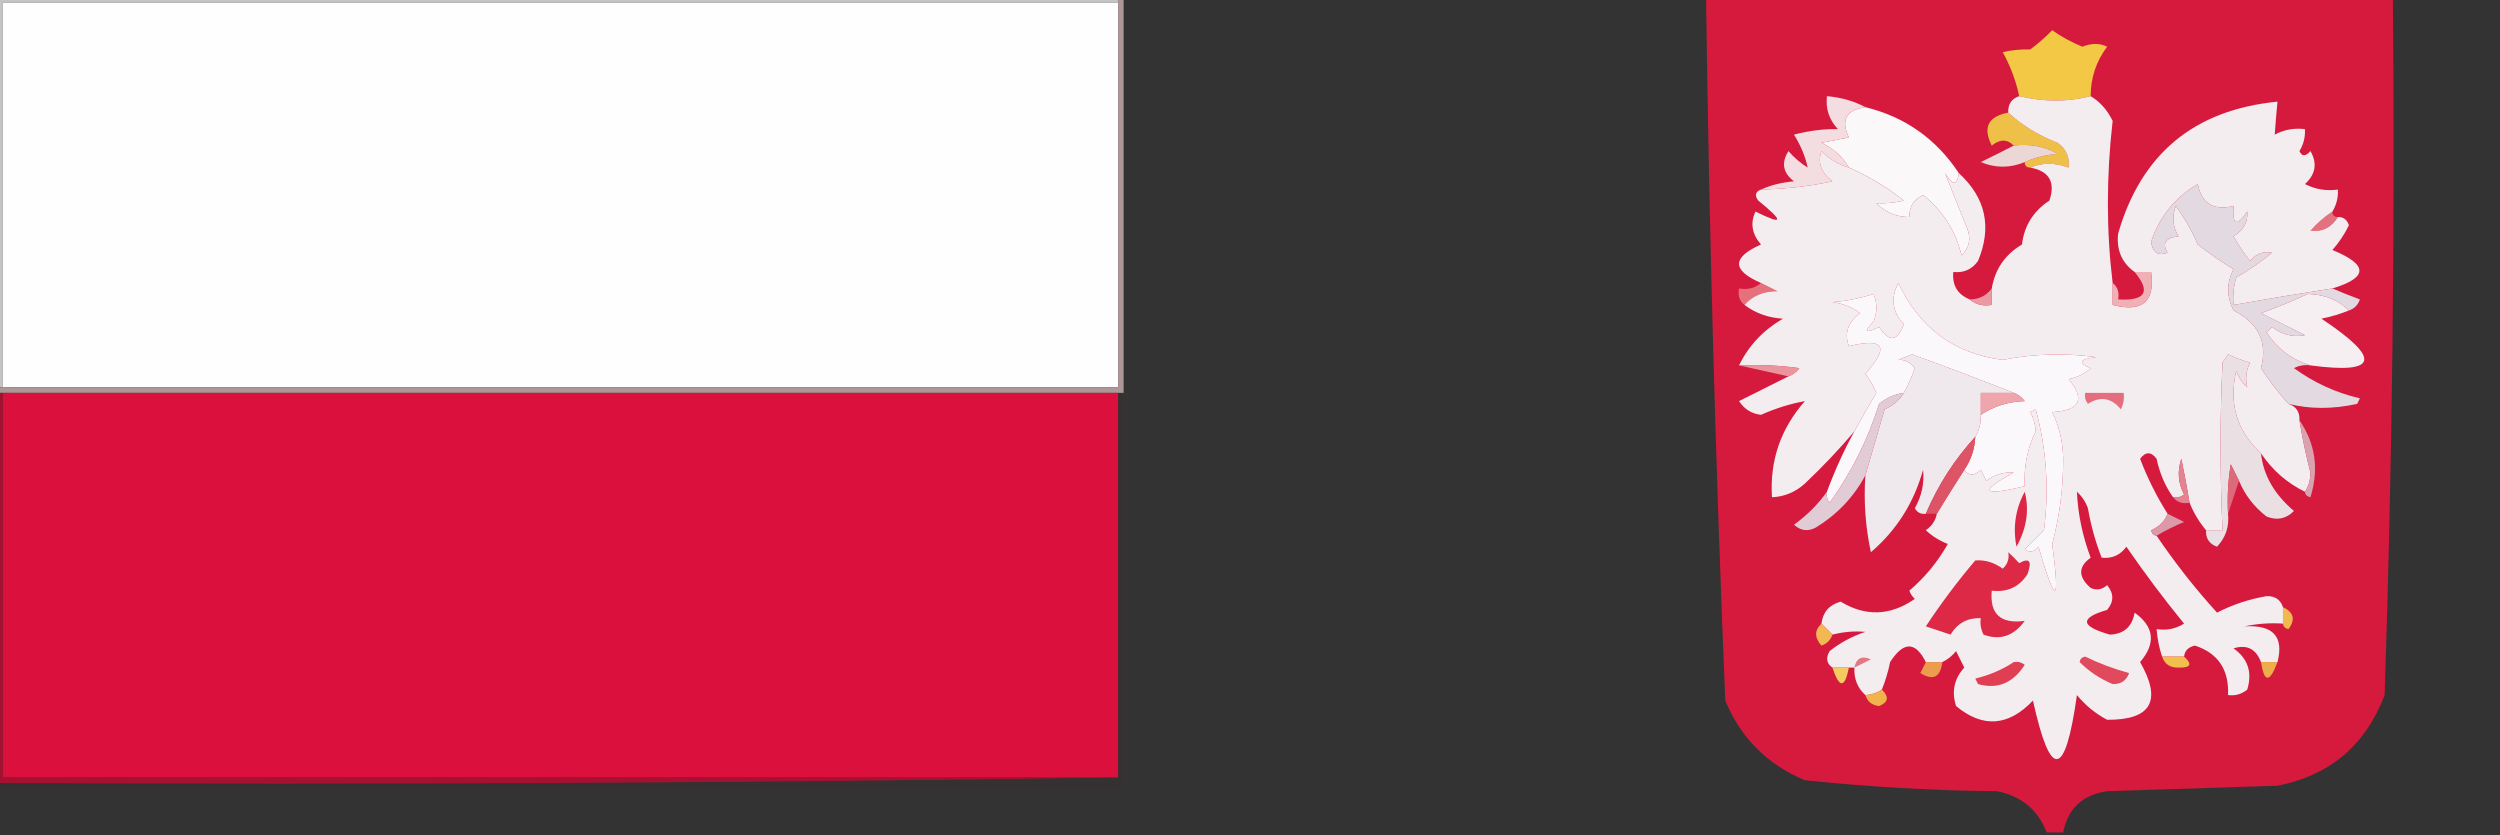 <?xml version="1.0" encoding="UTF-8"?>
<!DOCTYPE svg PUBLIC "-//W3C//DTD SVG 1.1//EN" "http://www.w3.org/Graphics/SVG/1.1/DTD/svg11.dtd">
<svg xmlns="http://www.w3.org/2000/svg" version="1.1" width="455px" height="152px" style="shape-rendering:geometricPrecision; text-rendering:geometricPrecision; image-rendering:optimizeQuality; fill-rule:evenodd; clip-rule:evenodd" xmlns:xlink="http://www.w3.org/1999/xlink">
<rect width="100%" height="100%" fill="#333333" stroke="none"/>
<g><path style="opacity:0.957" fill="#cacaca" d="M -0.5,-0.5 C 67.5,-0.5 135.5,-0.5 203.5,-0.5C 203.5,-0.167 203.5,0.167 203.5,0.5C 135.833,0.5 68.167,0.5 0.5,0.5C 0.5,23.833 0.5,47.167 0.5,70.5C 0.167,70.5 -0.167,70.5 -0.5,70.5C -0.5,46.833 -0.5,23.167 -0.5,-0.5 Z"/></g>
<g><path style="opacity:0.964" fill="#dc193f" d="M 310.5,-0.5 C 352.167,-0.5 393.833,-0.5 435.5,-0.5C 435.904,41.85 435.404,84.183 434,126.5C 430.531,135.639 424.031,141.139 414.5,143C 404.167,143.333 393.833,143.667 383.5,144C 379.023,144.646 376.356,147.146 375.5,151.5C 374.5,151.5 373.5,151.5 372.5,151.5C 370.887,147.391 367.887,144.891 363.5,144C 351.785,143.888 340.119,143.221 328.5,142C 321.667,139.167 316.833,134.333 314,127.5C 312.237,84.858 311.07,42.191 310.5,-0.5 Z"/></g>
<g><path style="opacity:1" fill="#fefefe" d="M 203.5,0.5 C 203.5,23.833 203.5,47.167 203.5,70.5C 135.833,70.5 68.167,70.5 0.5,70.5C 0.5,47.167 0.5,23.833 0.5,0.5C 68.167,0.5 135.833,0.5 203.5,0.5 Z"/></g>
<g><path style="opacity:1" fill="#f3c845" d="M 380.5,17.5 C 376.322,18.572 371.989,18.572 367.5,17.5C 366.9,14.702 365.9,12.035 364.5,9.5C 366.021,9.12 367.687,8.954 369.5,9C 370.943,7.933 372.276,6.766 373.5,5.5C 375.215,6.715 377.049,7.715 379,8.5C 380.669,7.834 382.169,7.834 383.5,8.5C 381.506,11.15 380.506,14.15 380.5,17.5 Z"/></g>
<g><path style="opacity:1" fill="#faf8f9" d="M 339.5,19.5 C 346.719,21.278 352.386,25.278 356.5,31.5C 356.225,33.842 355.392,33.842 354,31.5C 355.248,34.693 356.581,38.026 358,41.5C 358.774,43.403 358.44,45.07 357,46.5C 355.931,42.028 353.597,38.361 350,35.5C 348.294,36.308 347.461,37.641 347.5,39.5C 345.158,39.496 343.158,38.663 341.5,37C 343.313,37.046 344.979,36.88 346.5,36.5C 343.394,34.048 340.061,32.048 336.5,30.5C 335.327,28.496 333.66,26.996 331.5,26C 333.167,25.667 334.833,25.333 336.5,25C 334.987,21.861 335.987,20.028 339.5,19.5 Z"/></g>
<g><path style="opacity:1" fill="#efc047" d="M 365.5,20.5 C 368.041,22.832 371.041,24.665 374.5,26C 376.037,27.11 376.703,28.61 376.5,30.5C 373.995,29.583 371.662,29.583 369.5,30.5C 368.833,30.5 368.5,30.167 368.5,29.5C 370.292,28.691 372.292,28.191 374.5,28C 372.063,26.625 369.397,26.125 366.5,26.5C 365.328,25.295 363.995,25.295 362.5,26.5C 360.83,23.193 361.83,21.193 365.5,20.5 Z"/></g>
<g><path style="opacity:1" fill="#ead7d6" d="M 366.5,26.5 C 369.397,26.125 372.063,26.625 374.5,28C 372.292,28.191 370.292,28.691 368.5,29.5C 365.823,30.614 363.156,30.614 360.5,29.5C 362.594,28.482 364.594,27.482 366.5,26.5 Z"/></g>
<g><path style="opacity:1" fill="#f4dde0" d="M 339.5,19.5 C 335.987,20.028 334.987,21.861 336.5,25C 334.833,25.333 333.167,25.667 331.5,26C 333.66,26.996 335.327,28.496 336.5,30.5C 334.606,29.952 332.94,28.952 331.5,27.5C 330.771,29.595 331.437,31.428 333.5,33C 329.416,33.888 325.083,34.388 320.5,34.5C 322.292,33.691 324.292,33.191 326.5,33C 324.485,31.445 324.152,29.611 325.5,27.5C 326.519,28.687 327.686,29.687 329,30.5C 328.581,28.497 327.747,26.497 326.5,24.5C 329.271,23.782 331.937,23.449 334.5,23.5C 332.914,21.827 332.247,19.827 332.5,17.5C 335.067,17.721 337.401,18.388 339.5,19.5 Z"/></g>
<g><path style="opacity:1" fill="#e4727e" d="M 424.5,38.5 C 424.5,39.167 424.833,39.5 425.5,39.5C 424.335,41.416 422.668,42.249 420.5,42C 421.705,40.624 423.038,39.458 424.5,38.5 Z"/></g>
<g><path style="opacity:1" fill="#e5717d" d="M 320.5,51.5 C 321.473,51.987 322.473,52.487 323.5,53C 320.949,53.002 318.949,53.836 317.5,55.5C 316.596,54.791 316.263,53.791 316.5,52.5C 318.099,52.768 319.432,52.434 320.5,51.5 Z"/></g>
<g><path style="opacity:1" fill="#f3edf0" d="M 367.5,17.5 C 371.989,18.572 376.322,18.572 380.5,17.5C 382.201,18.524 383.535,20.024 384.5,22C 383.345,32.139 383.345,41.972 384.5,51.5C 384.5,52.833 384.5,54.167 384.5,55.5C 389.931,56.906 392.265,54.906 391.5,49.5C 390.5,49.5 389.5,49.5 388.5,49.5C 386.172,47.834 385.172,45.501 385.5,42.5C 389.687,27.987 399.354,19.987 414.5,18.5C 414.302,20.575 414.135,22.575 414,24.5C 415.699,23.594 417.533,23.261 419.5,23.5C 419.579,24.93 419.246,26.264 418.5,27.5C 418.938,28.506 419.604,28.506 420.5,27.5C 421.78,29.724 421.447,31.724 419.5,33.5C 421.396,34.466 423.396,34.799 425.5,34.5C 425.567,35.959 425.234,37.292 424.5,38.5C 423.038,39.458 421.705,40.624 420.5,42C 422.668,42.249 424.335,41.416 425.5,39.5C 426.497,39.47 427.164,39.97 427.5,41C 426.711,42.626 425.711,44.126 424.5,45.5C 431.045,48.182 431.045,50.516 424.5,52.5C 418.535,53.426 412.535,54.426 406.5,55.5C 406.34,53.801 406.506,52.134 407,50.5C 409.285,49.181 411.452,47.681 413.5,46C 411.953,45.667 410.62,46.167 409.5,47.5C 408.376,46.086 407.376,44.586 406.5,43C 408.329,41.887 409.163,40.387 409,38.5C 407.092,41.332 406.259,40.999 406.5,37.5C 402.838,38.363 400.672,37.03 400,33.5C 395.864,35.934 393.031,39.434 391.5,44C 391.763,45.946 392.763,46.612 394.5,46C 393.448,44.283 394.114,43.283 396.5,43C 395.424,41.274 395.257,39.441 396,37.5C 397.586,39.67 398.92,42.004 400,44.5C 402.08,46.123 404.246,47.623 406.5,49C 405.223,51.466 405.223,53.966 406.5,56.5C 411.075,58.809 412.742,62.309 411.5,67C 413.03,69.352 414.697,71.519 416.5,73.5C 417.906,73.973 418.573,74.973 418.5,76.5C 419.011,79.693 419.678,82.859 420.5,86C 420.486,87.385 420.152,88.551 419.5,89.5C 416.236,87.906 413.569,85.573 411.5,82.5C 407.097,78.451 405.597,73.451 407,67.5C 407.419,68.672 408.085,69.672 409,70.5C 408.621,68.925 408.788,67.425 409.5,66C 408.128,65.598 406.795,65.098 405.5,64.5C 405.167,65 404.833,65.5 404.5,66C 404.018,75.993 404.018,86.16 404.5,96.5C 403.5,96.5 402.5,96.5 401.5,96.5C 400.263,95.035 399.263,93.368 398.5,91.5C 398.067,88.834 397.567,86.168 397,83.5C 396.242,85.769 396.409,87.936 397.5,90C 396.906,90.464 396.239,90.631 395.5,90.5C 394.058,88.46 393.058,86.127 392.5,83.5C 391.5,82.167 390.5,82.167 389.5,83.5C 390.848,87.048 392.515,90.381 394.5,93.5C 393.993,94.859 392.993,95.859 391.5,96.5C 391.624,97.107 391.957,97.44 392.5,97.5C 395.813,102.408 399.48,107.075 403.5,111.5C 406.338,110.04 409.338,109.04 412.5,108.5C 414.038,108.453 415.038,109.12 415.5,110.5C 415.5,111.5 415.5,112.5 415.5,113.5C 413.143,113.337 410.81,113.503 408.5,114C 413.698,113.683 415.698,115.85 414.5,120.5C 413.5,120.5 412.5,120.5 411.5,120.5C 410.594,118.086 408.928,117.253 406.5,118C 409.119,119.856 409.952,122.356 409,125.5C 407.989,126.337 406.822,126.67 405.5,126.5C 405.71,121.897 403.71,118.897 399.5,117.5C 398.287,117.747 397.62,118.414 397.5,119.5C 396.167,119.5 394.833,119.5 393.5,119.5C 392.962,117.883 392.629,116.216 392.5,114.5C 394.288,114.785 395.955,114.452 397.5,113.5C 393.808,108.975 390.308,104.308 387,99.5C 385.89,101.037 384.39,101.703 382.5,101.5C 381.377,98.625 380.544,95.625 380,92.5C 379.581,91.328 378.915,90.328 378,89.5C 378.182,93.572 379.015,97.572 380.5,101.5C 378.199,103.163 378.199,104.997 380.5,107C 381.549,107.492 382.549,107.326 383.5,106.5C 384.747,108.006 384.747,109.506 383.5,111C 378.45,112.475 378.617,113.975 384,115.5C 386.548,115.401 388.048,114.068 388.5,111.5C 392.079,114.077 392.412,117.077 389.5,120.5C 393.532,127.548 391.532,131.048 383.5,131C 381.376,129.878 379.543,128.378 378,126.5C 375.866,141.707 373.2,142.04 370,127.5C 365.537,132.203 360.87,132.536 356,128.5C 355.161,125.86 355.661,123.527 357.5,121.5C 357,120.5 356.5,119.5 356,118.5C 355.292,119.381 354.458,120.047 353.5,120.5C 352.5,120.5 351.5,120.5 350.5,120.5C 348.602,116.706 346.436,116.706 344,120.5C 343.648,122.247 343.148,123.914 342.5,125.5C 341.609,126.11 340.609,126.443 339.5,126.5C 338.069,125.22 337.402,123.553 337.5,121.5C 337.167,121.5 336.833,121.5 336.5,121.5C 335.5,121.5 334.5,121.5 333.5,121.5C 332.427,120.749 332.26,119.749 333,118.5C 334.932,116.962 337.099,115.795 339.5,115C 337.512,114.82 335.512,114.986 333.5,115.5C 332.833,114.833 332.167,114.167 331.5,113.5C 331.76,111.405 332.926,110.072 335,109.5C 339.537,112.254 344.037,112.087 348.5,109C 348.043,108.586 347.709,108.086 347.5,107.5C 350.34,105.081 352.673,102.248 354.5,99C 352.998,98.417 351.665,97.584 350.5,96.5C 351.612,95.735 352.279,94.735 352.5,93.5C 354.175,90.755 355.842,88.088 357.5,85.5C 358.313,86.653 359.313,86.653 360.5,85.5C 360.833,86.167 361.167,86.833 361.5,87.5C 363.078,86.359 364.744,85.859 366.5,86C 360.056,89.523 360.723,90.356 368.5,88.5C 368.315,84.934 368.981,81.601 370.5,78.5C 370.43,77.228 370.097,76.062 369.5,75C 369.833,74.833 370.167,74.667 370.5,74.5C 372.463,81.705 372.963,89.039 372,96.5C 370.833,97.667 369.667,98.833 368.5,100C 369.449,100.617 370.282,100.451 371,99.5C 374.135,110.303 374.968,110.137 373.5,99C 374.849,93.959 375.515,88.792 375.5,83.5C 375.438,80.387 374.771,77.554 373.5,75C 378.553,74.709 379.553,72.709 376.5,69C 378.044,68.71 379.377,68.044 380.5,67C 378.122,66.025 378.456,65.359 381.5,65C 375.78,64.212 370.114,64.379 364.5,65.5C 355.69,64.376 349.356,59.71 345.5,51.5C 344.048,54.282 344.381,56.782 346.5,59C 345.333,62.167 343.833,62.333 342,59.5C 339.505,60.762 339.172,60.429 341,58.5C 341.667,56.833 341.667,55.167 341,53.5C 338.595,54.274 336.095,54.774 333.5,55C 335.384,55.216 337.051,55.883 338.5,57C 336.299,58.684 335.633,60.684 336.5,63C 342.941,61.439 343.941,63.106 339.5,68C 340.293,69.085 340.96,70.252 341.5,71.5C 340.071,73.893 338.737,76.226 337.5,78.5C 334.732,81.771 331.732,84.938 328.5,88C 326.783,89.559 324.783,90.392 322.5,90.5C 322.075,83.847 324.075,78.014 328.5,73C 325.835,73.48 323.169,74.313 320.5,75.5C 318.792,75.297 317.459,74.464 316.5,73C 319.527,71.487 322.527,69.987 325.5,68.5C 326.289,68.217 326.956,67.717 327.5,67C 323.848,66.501 320.182,66.335 316.5,66.5C 318.263,62.901 320.93,60.068 324.5,58C 321.849,57.847 319.516,57.013 317.5,55.5C 318.949,53.836 320.949,53.002 323.5,53C 322.473,52.487 321.473,51.987 320.5,51.5C 315.179,49.196 315.179,46.863 320.5,44.5C 318.844,42.588 318.511,40.588 319.5,38.5C 324.6,41.036 324.767,40.37 320,36.5C 319.308,35.563 319.475,34.897 320.5,34.5C 325.083,34.388 329.416,33.888 333.5,33C 331.437,31.428 330.771,29.595 331.5,27.5C 332.94,28.952 334.606,29.952 336.5,30.5C 340.061,32.048 343.394,34.048 346.5,36.5C 344.979,36.88 343.313,37.046 341.5,37C 343.158,38.663 345.158,39.496 347.5,39.5C 347.461,37.641 348.294,36.308 350,35.5C 353.597,38.361 355.931,42.028 357,46.5C 358.44,45.07 358.774,43.403 358,41.5C 356.581,38.026 355.248,34.693 354,31.5C 355.392,33.842 356.225,33.842 356.5,31.5C 361.404,35.98 362.571,41.313 360,47.5C 358.89,49.037 357.39,49.703 355.5,49.5C 355.273,51.933 356.273,53.599 358.5,54.5C 359.568,55.434 360.901,55.768 362.5,55.5C 362.5,54.5 362.5,53.5 362.5,52.5C 363.088,48.996 364.921,46.329 368,44.5C 368.406,41.085 370.072,38.418 373,36.5C 374.122,33.128 372.955,31.128 369.5,30.5C 371.662,29.583 373.995,29.583 376.5,30.5C 376.703,28.61 376.037,27.11 374.5,26C 371.041,24.665 368.041,22.832 365.5,20.5C 365.427,18.973 366.094,17.973 367.5,17.5 Z"/></g>
<g><path style="opacity:1" fill="#eb99a2" d="M 362.5,52.5 C 362.5,53.5 362.5,54.5 362.5,55.5C 360.901,55.768 359.568,55.434 358.5,54.5C 360.199,54.473 361.533,53.806 362.5,52.5 Z"/></g>
<g><path style="opacity:1" fill="#f1b0b6" d="M 388.5,49.5 C 389.5,49.5 390.5,49.5 391.5,49.5C 392.265,54.906 389.931,56.906 384.5,55.5C 384.5,54.167 384.5,52.833 384.5,51.5C 385.404,52.209 385.737,53.209 385.5,54.5C 390.497,54.779 391.497,53.113 388.5,49.5 Z"/></g>
<g><path style="opacity:1" fill="#f6eff2" d="M 427.5,56.5 C 425.914,57.148 424.247,57.648 422.5,58C 433.529,65.325 432.863,68.158 420.5,66.5C 417.145,65.482 414.478,63.482 412.5,60.5C 412.833,60.167 413.167,59.833 413.5,59.5C 415.331,60.929 417.331,61.429 419.5,61C 416.833,59.667 414.167,58.333 411.5,57C 414.433,55.946 417.266,54.78 420,53.5C 423.079,53.581 425.579,54.581 427.5,56.5 Z"/></g>
<g><path style="opacity:1" fill="#faf8fa" d="M 357.5,85.5 C 358.73,83.703 359.396,81.703 359.5,79.5C 360.234,78.292 360.567,76.959 360.5,75.5C 362.851,73.93 365.518,73.097 368.5,73C 367.956,72.283 367.289,71.783 366.5,71.5C 360.538,69.145 354.371,66.811 348,64.5C 347.167,64.833 346.333,65.167 345.5,65.5C 346.616,65.402 347.616,65.902 348.5,67C 347.956,68.585 347.289,70.085 346.5,71.5C 344.83,71.751 343.33,72.418 342,73.5C 339.946,80.008 336.946,86.008 333,91.5C 332.536,90.906 332.369,90.239 332.5,89.5C 333.909,85.684 335.576,82.017 337.5,78.5C 338.737,76.226 340.071,73.893 341.5,71.5C 340.96,70.252 340.293,69.085 339.5,68C 343.941,63.106 342.941,61.439 336.5,63C 335.633,60.684 336.299,58.684 338.5,57C 337.051,55.883 335.384,55.216 333.5,55C 336.095,54.774 338.595,54.274 341,53.5C 341.667,55.167 341.667,56.833 341,58.5C 339.172,60.429 339.505,60.762 342,59.5C 343.833,62.333 345.333,62.167 346.5,59C 344.381,56.782 344.048,54.282 345.5,51.5C 349.356,59.71 355.69,64.376 364.5,65.5C 370.114,64.379 375.78,64.212 381.5,65C 378.456,65.359 378.122,66.025 380.5,67C 379.377,68.044 378.044,68.71 376.5,69C 379.553,72.709 378.553,74.709 373.5,75C 374.771,77.554 375.438,80.387 375.5,83.5C 375.515,88.792 374.849,93.959 373.5,99C 374.968,110.137 374.135,110.303 371,99.5C 370.282,100.451 369.449,100.617 368.5,100C 369.667,98.833 370.833,97.667 372,96.5C 372.963,89.039 372.463,81.705 370.5,74.5C 370.167,74.667 369.833,74.833 369.5,75C 370.097,76.062 370.43,77.228 370.5,78.5C 368.981,81.601 368.315,84.934 368.5,88.5C 360.723,90.356 360.056,89.523 366.5,86C 364.744,85.859 363.078,86.359 361.5,87.5C 361.167,86.833 360.833,86.167 360.5,85.5C 359.313,86.653 358.313,86.653 357.5,85.5 Z"/></g>
<g><path style="opacity:1" fill="#eb949e" d="M 316.5,66.5 C 320.182,66.335 323.848,66.501 327.5,67C 326.956,67.717 326.289,68.217 325.5,68.5C 322.5,67.833 319.5,67.167 316.5,66.5 Z"/></g>
<g><path style="opacity:1" fill="#e3dae1" d="M 424.5,52.5 C 426.042,53.163 427.709,53.83 429.5,54.5C 429.145,55.522 428.478,56.189 427.5,56.5C 425.579,54.581 423.079,53.581 420,53.5C 417.266,54.78 414.433,55.946 411.5,57C 414.167,58.333 416.833,59.667 419.5,61C 417.331,61.429 415.331,60.929 413.5,59.5C 413.167,59.833 412.833,60.167 412.5,60.5C 414.478,63.482 417.145,65.482 420.5,66.5C 419.448,66.35 418.448,66.517 417.5,67C 421.122,69.644 425.122,71.477 429.5,72.5C 429.333,72.833 429.167,73.167 429,73.5C 424.586,74.481 420.419,74.481 416.5,73.5C 414.697,71.519 413.03,69.352 411.5,67C 412.742,62.309 411.075,58.809 406.5,56.5C 405.223,53.966 405.223,51.466 406.5,49C 404.246,47.623 402.08,46.123 400,44.5C 398.92,42.004 397.586,39.67 396,37.5C 395.257,39.441 395.424,41.274 396.5,43C 394.114,43.283 393.448,44.283 394.5,46C 392.763,46.612 391.763,45.946 391.5,44C 393.031,39.434 395.864,35.934 400,33.5C 400.672,37.03 402.838,38.363 406.5,37.5C 406.259,40.999 407.092,41.332 409,38.5C 409.163,40.387 408.329,41.887 406.5,43C 407.376,44.586 408.376,46.086 409.5,47.5C 410.62,46.167 411.953,45.667 413.5,46C 411.452,47.681 409.285,49.181 407,50.5C 406.506,52.134 406.34,53.801 406.5,55.5C 412.535,54.426 418.535,53.426 424.5,52.5 Z"/></g>
<g><path style="opacity:0.957" fill="#b39b9b" d="M 203.5,-0.5 C 203.833,-0.5 204.167,-0.5 204.5,-0.5C 204.5,23.5 204.5,47.5 204.5,71.5C 204.167,71.5 203.833,71.5 203.5,71.5C 135.833,71.5 68.167,71.5 0.5,71.5C 0.167,71.5 -0.167,71.5 -0.5,71.5C -0.5,71.167 -0.5,70.833 -0.5,70.5C -0.167,70.5 0.167,70.5 0.5,70.5C 68.167,70.5 135.833,70.5 203.5,70.5C 203.5,47.167 203.5,23.833 203.5,0.5C 203.5,0.167 203.5,-0.167 203.5,-0.5 Z"/></g>
<g><path style="opacity:1" fill="#e46e7d" d="M 379.5,71.5 C 381.833,71.5 384.167,71.5 386.5,71.5C 386.649,72.552 386.483,73.552 386,74.5C 384.267,72.398 382.267,72.065 380,73.5C 379.536,72.906 379.369,72.239 379.5,71.5 Z"/></g>
<g><path style="opacity:1" fill="#db103c" d="M 0.5,71.5 C 68.167,71.5 135.833,71.5 203.5,71.5C 203.5,94.833 203.5,118.167 203.5,141.5C 135.833,141.5 68.167,141.5 0.5,141.5C 0.5,118.167 0.5,94.833 0.5,71.5 Z"/></g>
<g><path style="opacity:1" fill="#eea5ac" d="M 366.5,71.5 C 367.289,71.783 367.956,72.283 368.5,73C 365.518,73.097 362.851,73.93 360.5,75.5C 360.5,74.167 360.5,72.833 360.5,71.5C 362.5,71.5 364.5,71.5 366.5,71.5 Z"/></g>
<g><path style="opacity:1" fill="#efe9ed" d="M 366.5,71.5 C 364.5,71.5 362.5,71.5 360.5,71.5C 360.5,72.833 360.5,74.167 360.5,75.5C 360.567,76.959 360.234,78.292 359.5,79.5C 355.715,83.627 352.715,88.294 350.5,93.5C 349.624,93.631 348.957,93.297 348.5,92.5C 349.752,90.265 350.252,87.931 350,85.5C 348.331,91.518 345.164,96.518 340.5,100.5C 339.507,95.88 339.173,91.214 339.5,86.5C 340.641,82.623 341.808,78.623 343,74.5C 344.518,73.837 345.685,72.837 346.5,71.5C 347.289,70.085 347.956,68.585 348.5,67C 347.616,65.902 346.616,65.402 345.5,65.5C 346.333,65.167 347.167,64.833 348,64.5C 354.371,66.811 360.538,69.145 366.5,71.5 Z"/></g>
<g><path style="opacity:1" fill="#eadfe3" d="M 411.5,82.5 C 411.914,86.458 413.914,89.958 417.5,93C 416.07,94.44 414.403,94.774 412.5,94C 410.235,92.242 408.568,90.075 407.5,87.5C 407.013,86.527 406.513,85.527 406,84.5C 405.502,87.482 405.335,90.482 405.5,93.5C 405.753,95.827 405.086,97.827 403.5,99.5C 402.081,98.995 401.415,97.995 401.5,96.5C 402.5,96.5 403.5,96.5 404.5,96.5C 404.018,86.16 404.018,75.993 404.5,66C 404.833,65.5 405.167,65 405.5,64.5C 406.795,65.098 408.128,65.598 409.5,66C 408.788,67.425 408.621,68.925 409,70.5C 408.085,69.672 407.419,68.672 407,67.5C 405.597,73.451 407.097,78.451 411.5,82.5 Z"/></g>
<g><path style="opacity:1" fill="#e1cbd5" d="M 346.5,71.5 C 345.685,72.837 344.518,73.837 343,74.5C 341.808,78.623 340.641,82.623 339.5,86.5C 337.408,90.428 334.408,93.594 330.5,96C 329.056,96.781 327.723,96.614 326.5,95.5C 328.882,93.785 330.882,91.785 332.5,89.5C 332.369,90.239 332.536,90.906 333,91.5C 336.946,86.008 339.946,80.008 342,73.5C 343.33,72.418 344.83,71.751 346.5,71.5 Z"/></g>
<g><path style="opacity:1" fill="#daa2ae" d="M 418.5,76.5 C 421.419,80.739 422.085,85.406 420.5,90.5C 419.893,90.376 419.56,90.043 419.5,89.5C 420.152,88.551 420.486,87.385 420.5,86C 419.678,82.859 419.011,79.693 418.5,76.5 Z"/></g>
<g><path style="opacity:1" fill="#de5467" d="M 359.5,79.5 C 359.396,81.703 358.73,83.703 357.5,85.5C 355.842,88.088 354.175,90.755 352.5,93.5C 351.833,93.5 351.167,93.5 350.5,93.5C 352.715,88.294 355.715,83.627 359.5,79.5 Z"/></g>
<g><path style="opacity:1" fill="#e38290" d="M 398.5,91.5 C 397.209,91.737 396.209,91.404 395.5,90.5C 396.239,90.631 396.906,90.464 397.5,90C 396.409,87.936 396.242,85.769 397,83.5C 397.567,86.168 398.067,88.834 398.5,91.5 Z"/></g>
<g><path style="opacity:1" fill="#dd6a7a" d="M 407.5,87.5 C 406.833,89.5 406.167,91.5 405.5,93.5C 405.335,90.482 405.502,87.482 406,84.5C 406.513,85.527 407.013,86.527 407.5,87.5 Z"/></g>
<g><path style="opacity:1" fill="#dd2646" d="M 368.5,89.5 C 369.358,92.82 368.858,96.153 367,99.5C 366.31,95.974 366.81,92.64 368.5,89.5 Z"/></g>
<g><path style="opacity:1" fill="#dc9aa8" d="M 394.5,93.5 C 395.473,93.987 396.473,94.487 397.5,95C 395.685,95.757 394.019,96.59 392.5,97.5C 391.957,97.44 391.624,97.107 391.5,96.5C 392.993,95.859 393.993,94.859 394.5,93.5 Z"/></g>
<g><path style="opacity:1" fill="#dd2846" d="M 365.5,100.5 C 366.151,101.091 366.818,101.757 367.5,102.5C 369.366,101.437 369.866,102.104 369,104.5C 367.492,106.838 365.325,107.838 362.5,107.5C 362.102,111.759 364.102,113.592 368.5,113C 366.49,115.775 363.99,116.608 361,115.5C 360.517,114.552 360.351,113.552 360.5,112.5C 358.077,112.424 356.244,113.424 355,115.5C 353.5,115 352,114.5 350.5,114C 353.257,109.821 356.257,105.821 359.5,102C 361.256,101.86 362.922,102.36 364.5,103.5C 365.386,102.675 365.719,101.675 365.5,100.5 Z"/></g>
<g><path style="opacity:1" fill="#f1b94d" d="M 415.5,110.5 C 417.476,111.427 417.809,112.76 416.5,114.5C 415.893,114.376 415.56,114.043 415.5,113.5C 415.5,112.5 415.5,111.5 415.5,110.5 Z"/></g>
<g><path style="opacity:1" fill="#f2b952" d="M 331.5,113.5 C 332.167,114.167 332.833,114.833 333.5,115.5C 333.189,116.478 332.522,117.145 331.5,117.5C 330.218,116.042 330.218,114.708 331.5,113.5 Z"/></g>
<g><path style="opacity:1" fill="#e57784" d="M 337.5,121.5 C 337.843,119.775 338.843,119.275 340.5,120C 339.473,120.513 338.473,121.013 337.5,121.5 Z"/></g>
<g><path style="opacity:1" fill="#f2be4e" d="M 393.5,119.5 C 394.833,119.5 396.167,119.5 397.5,119.5C 399.054,120.895 398.721,121.561 396.5,121.5C 394.962,121.547 393.962,120.88 393.5,119.5 Z"/></g>
<g><path style="opacity:1" fill="#efac4a" d="M 411.5,120.5 C 412.5,120.5 413.5,120.5 414.5,120.5C 413.089,124.297 412.089,124.297 411.5,120.5 Z"/></g>
<g><path style="opacity:1" fill="#f5cb61" d="M 333.5,121.5 C 334.5,121.5 335.5,121.5 336.5,121.5C 335.754,125.31 334.754,125.31 333.5,121.5 Z"/></g>
<g><path style="opacity:1" fill="#ed9c4d" d="M 350.5,120.5 C 351.5,120.5 352.5,120.5 353.5,120.5C 353.166,123.275 351.833,123.941 349.5,122.5C 349.863,121.817 350.196,121.15 350.5,120.5 Z"/></g>
<g><path style="opacity:1" fill="#e14a5c" d="M 378.5,120.5 C 378.56,119.957 378.893,119.624 379.5,119.5C 382.07,120.748 384.737,121.748 387.5,122.5C 387,123.881 386,124.547 384.5,124.5C 382.235,123.568 380.235,122.235 378.5,120.5 Z"/></g>
<g><path style="opacity:1" fill="#e03f53" d="M 366.5,120.5 C 367.239,120.369 367.906,120.536 368.5,121C 366.358,124.334 363.525,125.501 360,124.5C 359.833,124.167 359.667,123.833 359.5,123.5C 362.102,122.868 364.436,121.868 366.5,120.5 Z"/></g>
<g><path style="opacity:1" fill="#f1b34c" d="M 342.5,125.5 C 343.85,126.824 343.683,127.824 342,128.5C 340.699,128.361 339.866,127.695 339.5,126.5C 340.609,126.443 341.609,126.11 342.5,125.5 Z"/></g>
<g><path style="opacity:0.855" fill="#ba0c32" d="M -0.5,71.5 C -0.167,71.5 0.167,71.5 0.5,71.5C 0.5,94.833 0.5,118.167 0.5,141.5C 68.167,141.5 135.833,141.5 203.5,141.5C 135.669,142.499 67.669,142.833 -0.5,142.5C -0.5,118.833 -0.5,95.167 -0.5,71.5 Z"/></g>
<g><path style="opacity:0.047" fill="#69051a" d="M 203.5,71.5 C 203.833,71.5 204.167,71.5 204.5,71.5C 204.5,95.5 204.5,119.5 204.5,143.5C 136.167,143.5 67.833,143.5 -0.5,143.5C -0.5,143.167 -0.5,142.833 -0.5,142.5C 67.669,142.833 135.669,142.499 203.5,141.5C 203.5,118.167 203.5,94.833 203.5,71.5 Z"/></g>
</svg>
